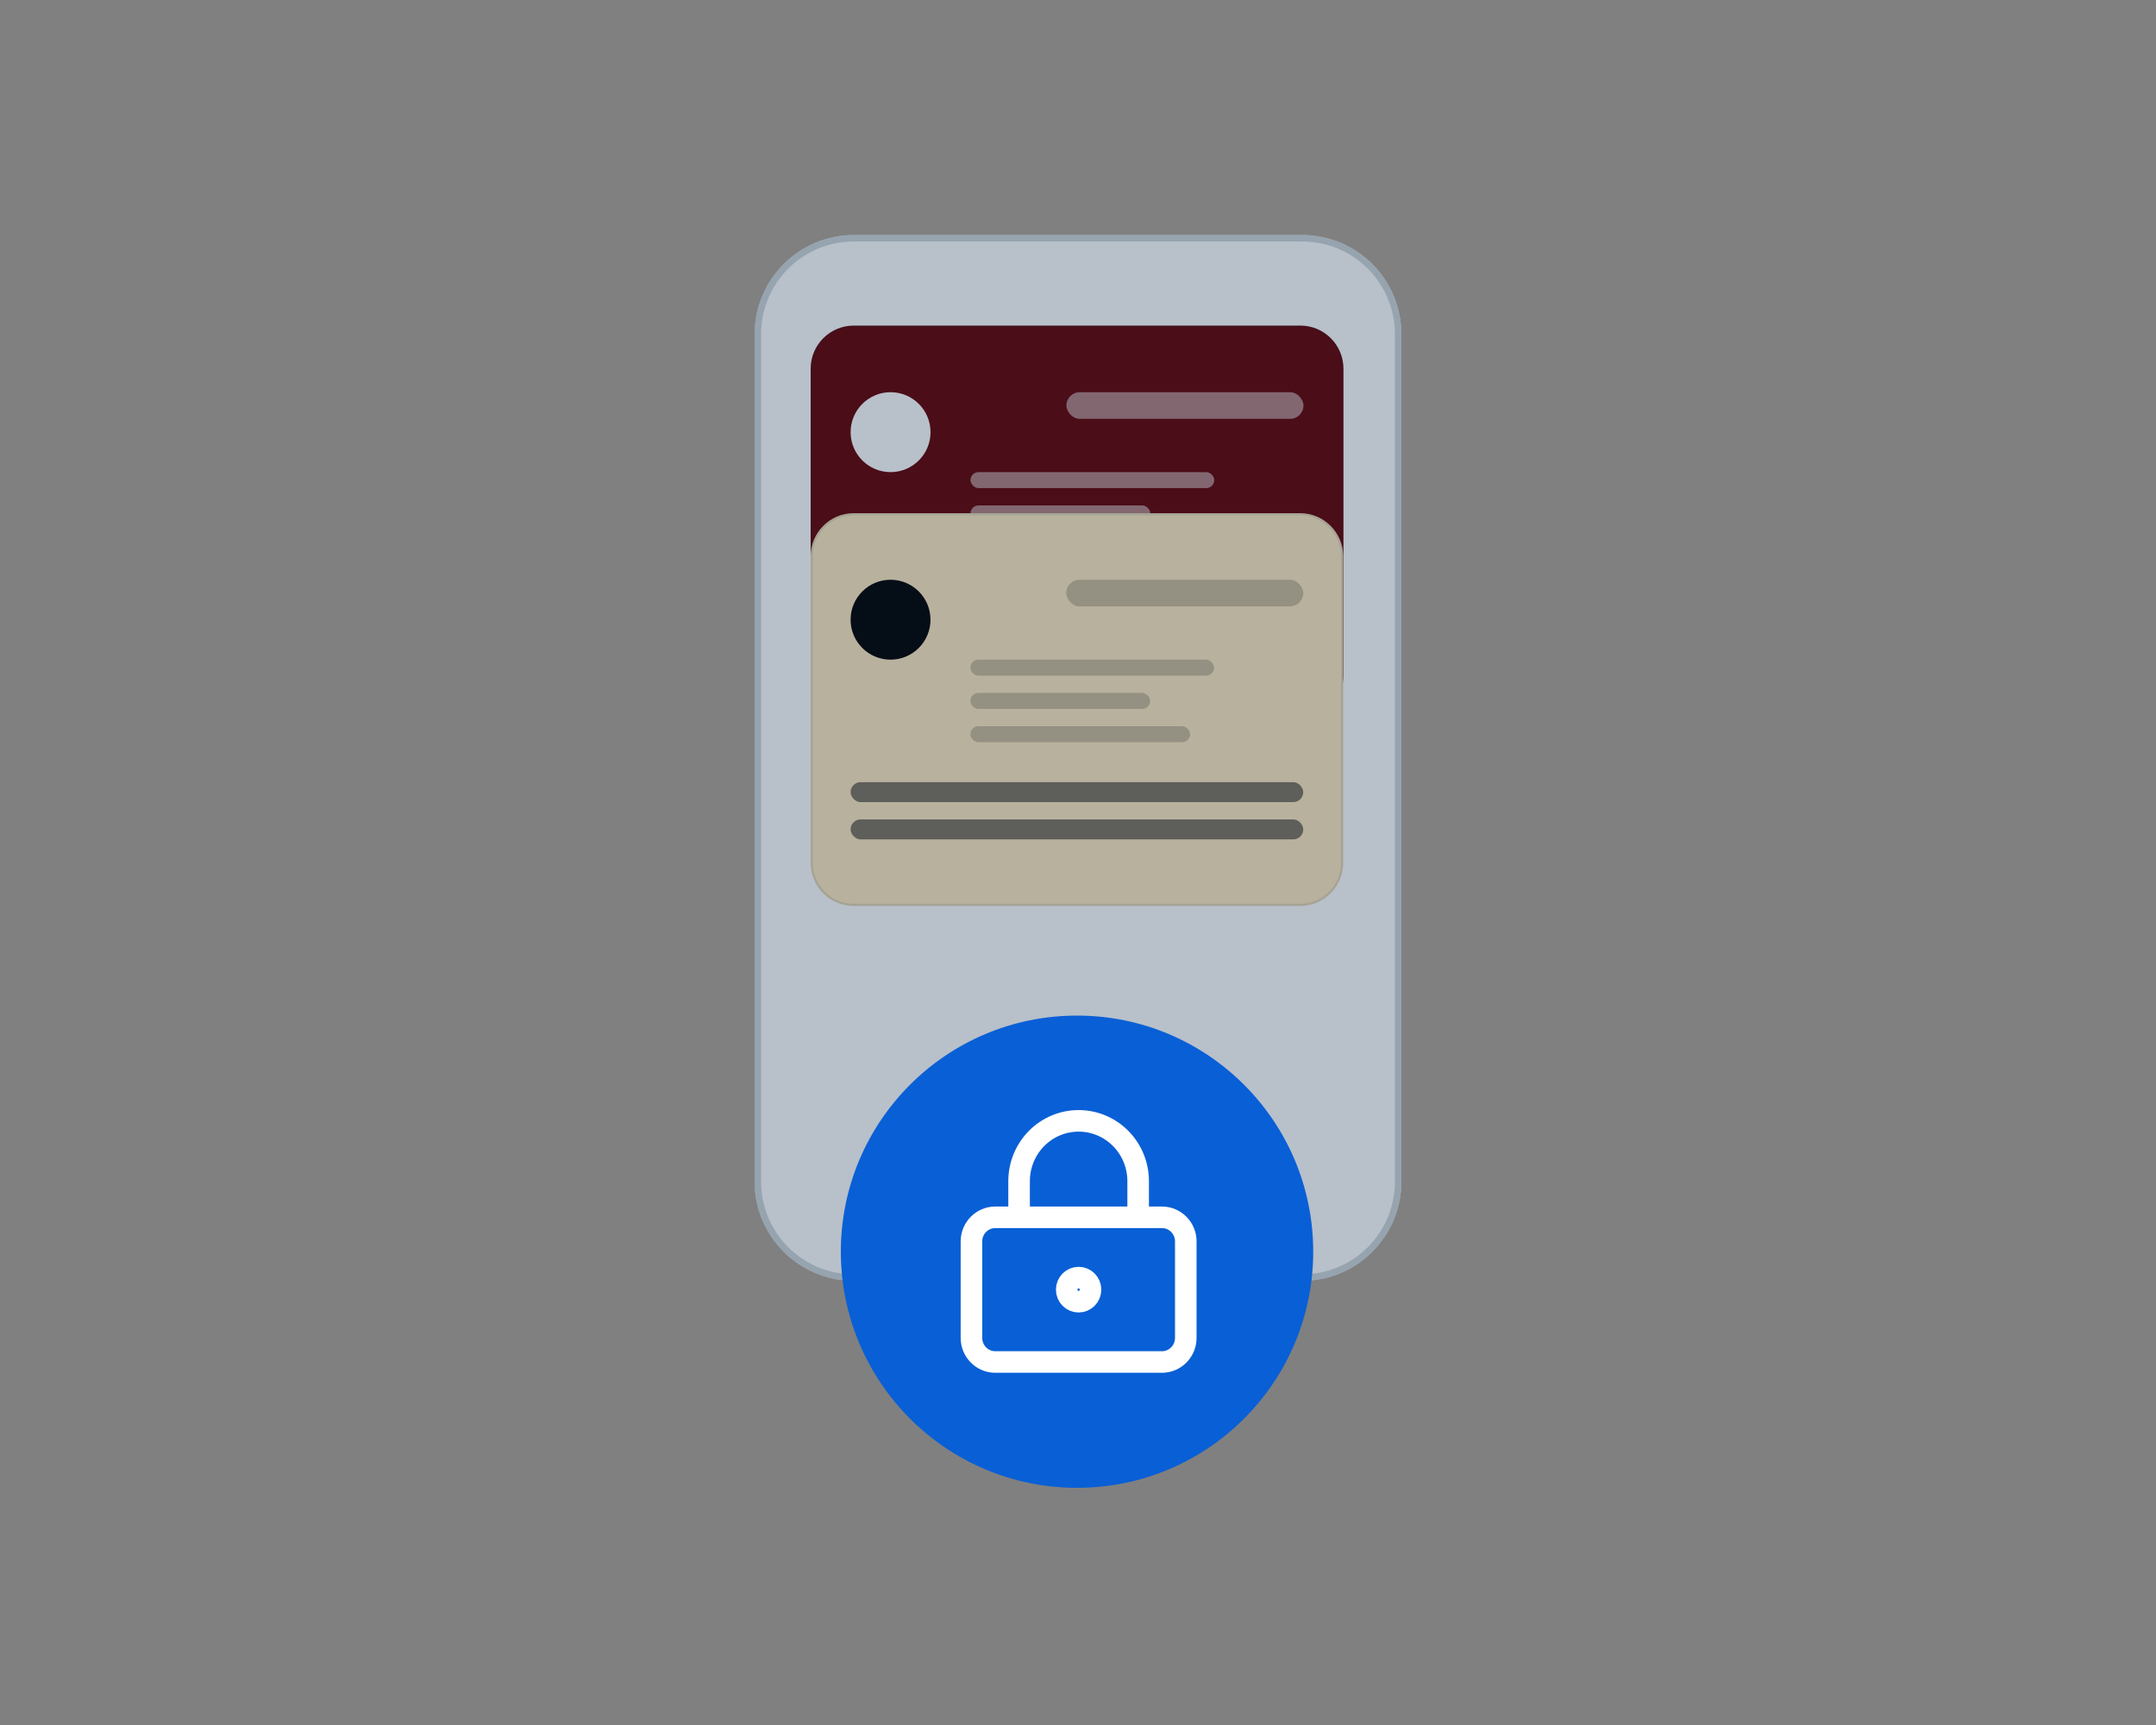 <svg width="1000" height="800" viewBox="0 0 1000 800" fill="none" xmlns="http://www.w3.org/2000/svg">
<rect x="0" y="0" width="1000" height="800" fill="#808080" stroke="none"/>
<path d="M350 155C350 129.595 370.595 109 396 109H604C629.405 109 650 129.595 650 155V548C650 573.405 629.405 594 604 594H396C370.595 594 350 573.405 350 548V155Z" fill="white"/>
<path d="M396 110.5H604C628.577 110.5 648.5 130.423 648.5 155V548C648.5 572.577 628.577 592.5 604 592.5H396C371.423 592.5 351.5 572.577 351.5 548V155C351.5 130.423 371.423 110.5 396 110.5Z" stroke="#002B3F" stroke-opacity="0.1" stroke-width="3"/>
<path d="M376 171C376 159.954 384.954 151 396 151H603.119C614.165 151 623.119 159.954 623.119 171V313.25C623.119 324.296 614.165 333.25 603.119 333.25H396C384.954 333.25 376 324.296 376 313.25V171Z" fill="#640000"/>
<path d="M396 151.5H603.119C613.889 151.5 622.619 160.23 622.619 171V313.25C622.619 324.02 613.889 332.75 603.119 332.75H396C385.23 332.75 376.5 324.02 376.5 313.25V171C376.5 160.23 385.23 151.5 396 151.5Z" stroke="#002B3F" stroke-opacity="0.1"/>
<circle cx="413.068" cy="200.424" r="18.534" fill="white"/>
<rect opacity="0.7" x="394.534" y="275.795" width="210.051" height="9.267" rx="4.633" fill="white"/>
<rect opacity="0.7" x="394.534" y="293.094" width="210.051" height="9.267" rx="4.633" fill="white"/>
<rect opacity="0.5" x="494.618" y="181.89" width="109.968" height="12.356" rx="6.178" fill="white"/>
<rect opacity="0.5" x="450.136" y="218.958" width="113.057" height="7.414" rx="3.707" fill="white"/>
<rect opacity="0.5" x="450.136" y="234.403" width="83.403" height="7.414" rx="3.707" fill="white"/>
<rect opacity="0.5" x="450.136" y="249.848" width="101.937" height="7.414" rx="3.707" fill="white"/>
<path d="M376 258C376 246.954 384.954 238 396 238H603C614.046 238 623 246.954 623 258V400.163C623 411.208 614.046 420.163 603 420.163H396C384.954 420.163 376 411.208 376 400.163V258Z" fill="#FFE9BF"/>
<path d="M396 238.5H603C613.77 238.5 622.5 247.23 622.5 258V400.162C622.5 410.932 613.77 419.662 603 419.662H396C385.23 419.662 376.5 410.932 376.5 400.162V258C376.5 247.23 385.23 238.5 396 238.5Z" stroke="#002B3F" stroke-opacity="0.1"/>
<circle cx="413.05" cy="287.4" r="18.525" fill="black"/>
<rect opacity="0.5" x="394.525" y="362.735" width="209.95" height="9.262" rx="4.631" fill="black"/>
<rect opacity="0.5" x="394.525" y="380.025" width="209.95" height="9.262" rx="4.631" fill="black"/>
<rect opacity="0.2" x="494.56" y="268.875" width="109.915" height="12.35" rx="6.175" fill="black"/>
<rect opacity="0.2" x="450.1" y="305.925" width="113.003" height="7.41" rx="3.705" fill="black"/>
<rect opacity="0.2" x="450.1" y="321.363" width="83.362" height="7.41" rx="3.705" fill="black"/>
<rect opacity="0.2" x="450.1" y="336.8" width="101.888" height="7.41" rx="3.705" fill="black"/>
<path d="M350 155C350 129.595 370.595 109 396 109H604C629.405 109 650 129.595 650 155V548C650 573.405 629.405 594 604 594H396C370.595 594 350 573.405 350 548V155Z" fill="#112D4E" fill-opacity="0.3"/>
<path d="M396 110.5H604C628.577 110.5 648.5 130.423 648.5 155V548C648.5 572.577 628.577 592.5 604 592.5H396C371.423 592.5 351.5 572.577 351.5 548V155C351.5 130.423 371.423 110.5 396 110.5Z" stroke="#002B3F" stroke-opacity="0.1" stroke-width="3"/>
<ellipse cx="499.55" cy="580.504" rx="109.55" ry="109.504" fill="#095FD6"/>
<path d="M472.672 564.549V547.773C472.672 540.358 475.581 533.246 480.76 528.003C485.939 522.759 492.963 519.813 500.287 519.813C507.61 519.813 514.634 522.759 519.813 528.003C524.992 533.246 527.901 540.358 527.901 547.773V564.549M505.81 598.101C505.81 601.189 503.337 603.693 500.287 603.693C497.236 603.693 494.764 601.189 494.764 598.101C494.764 595.013 497.236 592.509 500.287 592.509C503.337 592.509 505.81 595.013 505.81 598.101ZM461.626 564.549H538.947C545.048 564.549 549.993 569.556 549.993 575.733V620.469C549.993 626.646 545.048 631.653 538.947 631.653H461.626C455.525 631.653 450.58 626.646 450.58 620.469V575.733C450.58 569.556 455.525 564.549 461.626 564.549Z" stroke="white" stroke-width="10" stroke-linecap="round" stroke-linejoin="round"/>
</svg>
